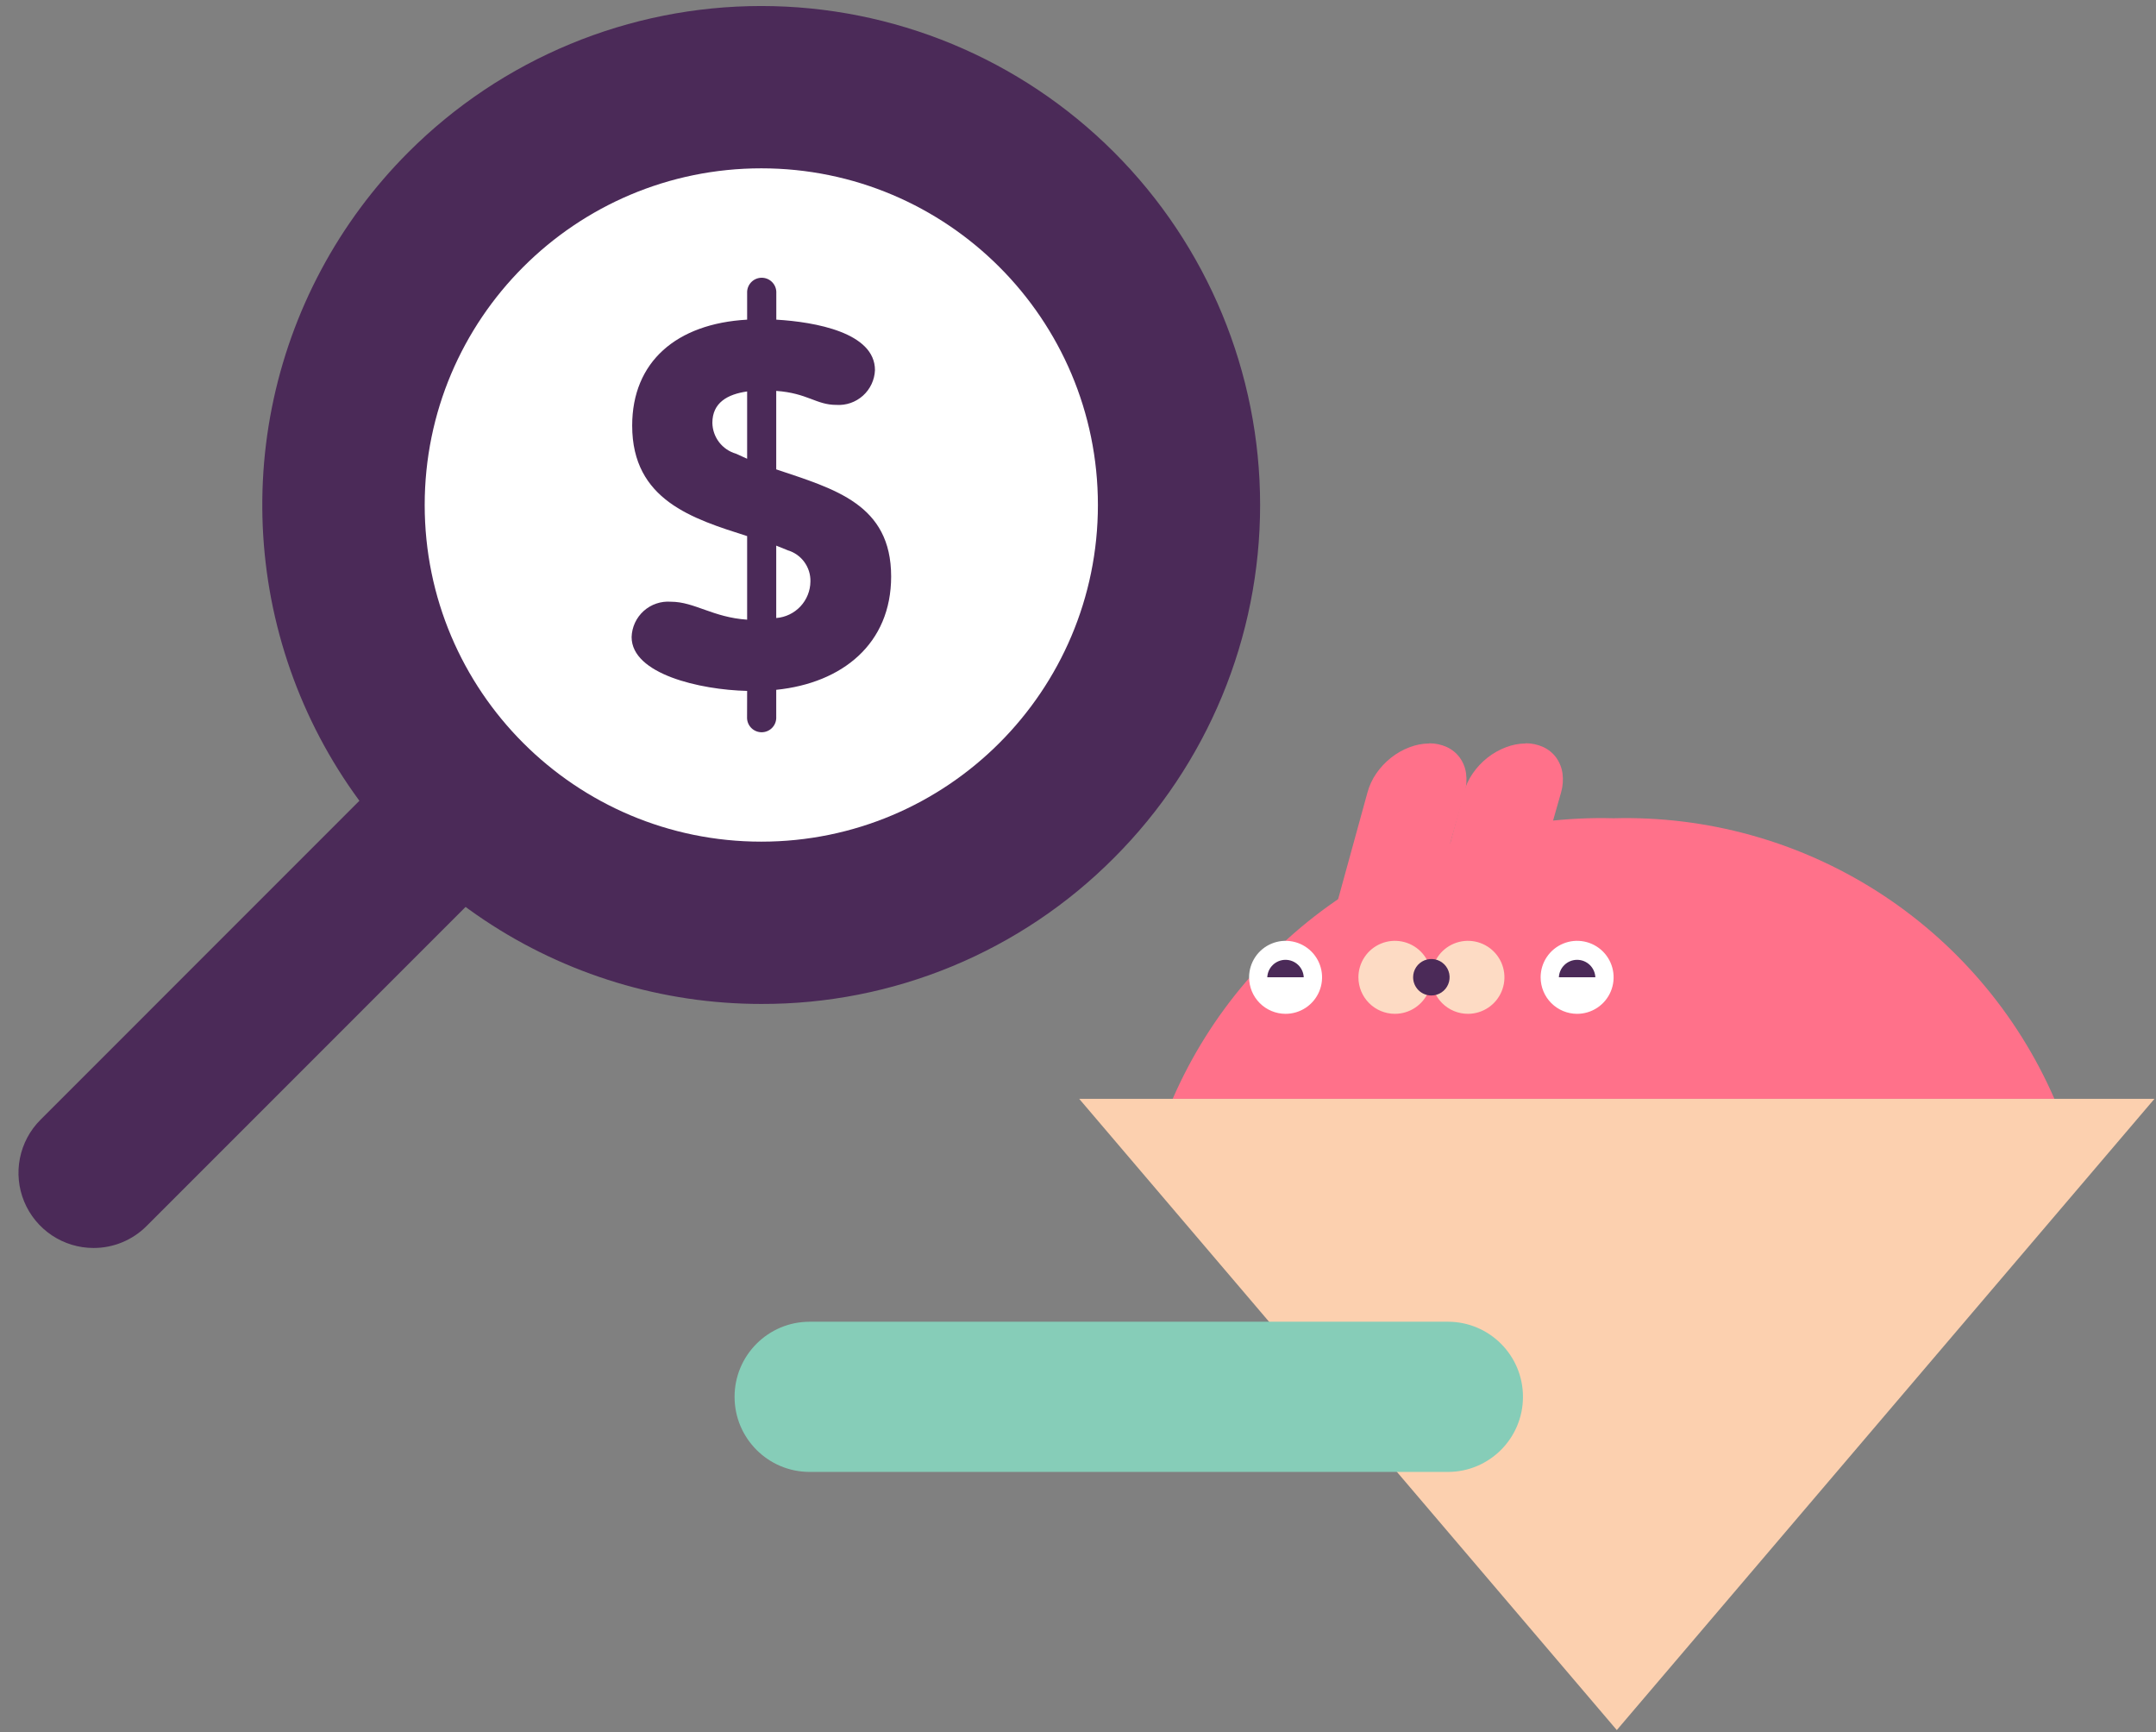 <svg xmlns="http://www.w3.org/2000/svg" fill="none" viewBox="0 0 417 335" height="335" width="417">
<rect x="0" y="0" width="417" height="335" fill="#808080" stroke="none"/>
<g clip-path="url(#clip0)">
<path fill="#FF718A" d="M397.351 212.492H226.814C234.007 195.985 245.966 182.002 261.158 172.335C276.35 162.669 294.082 157.759 312.082 158.236C330.083 157.758 347.815 162.668 363.007 172.334C378.199 182.001 390.158 195.984 397.351 212.492V212.492Z"></path>
<path fill="#FDDBC4" d="M283.913 196.053C285.31 196.055 286.675 195.642 287.837 194.867C288.998 194.093 289.904 192.991 290.439 191.701C290.975 190.412 291.115 188.993 290.844 187.623C290.572 186.253 289.901 184.995 288.914 184.007C287.927 183.02 286.67 182.347 285.3 182.074C283.931 181.801 282.511 181.94 281.221 182.474C279.931 183.008 278.829 183.913 278.053 185.074C277.277 186.234 276.863 187.599 276.863 188.996C276.863 190.866 277.605 192.66 278.927 193.984C280.249 195.307 282.043 196.051 283.913 196.053V196.053Z"></path>
<path fill="#FDDBC4" d="M269.787 196.053C271.183 196.055 272.549 195.642 273.71 194.867C274.872 194.093 275.778 192.991 276.313 191.701C276.848 190.412 276.989 188.993 276.718 187.623C276.446 186.253 275.775 184.995 274.788 184.007C273.801 183.02 272.543 182.347 271.174 182.074C269.805 181.801 268.385 181.94 267.095 182.474C265.805 183.008 264.702 183.913 263.927 185.074C263.151 186.234 262.737 187.599 262.737 188.996C262.737 190.866 263.479 192.66 264.801 193.984C266.123 195.307 267.917 196.051 269.787 196.053V196.053Z"></path>
<path fill="white" d="M305.03 196.053C306.426 196.055 307.791 195.642 308.953 194.867C310.115 194.093 311.02 192.991 311.556 191.701C312.091 190.412 312.232 188.993 311.96 187.623C311.689 186.253 311.017 184.995 310.03 184.007C309.044 183.02 307.786 182.347 306.417 182.074C305.047 181.801 303.628 181.94 302.338 182.474C301.048 183.008 299.945 183.913 299.169 185.074C298.393 186.234 297.979 187.599 297.979 188.996C297.979 190.866 298.722 192.66 300.044 193.984C301.366 195.307 303.159 196.051 305.03 196.053V196.053Z"></path>
<path fill="white" d="M248.642 196.053C250.038 196.055 251.404 195.642 252.565 194.867C253.727 194.093 254.633 192.991 255.168 191.701C255.703 190.412 255.844 188.993 255.572 187.623C255.301 186.253 254.629 184.995 253.643 184.007C252.656 183.02 251.398 182.347 250.029 182.074C248.66 181.801 247.24 181.94 245.95 182.474C244.66 183.008 243.557 183.913 242.781 185.074C242.006 186.234 241.591 187.599 241.591 188.996C241.591 190.866 242.334 192.66 243.656 193.984C244.978 195.307 246.771 196.051 248.642 196.053V196.053Z"></path>
<path fill="#4B2A58" d="M301.51 188.98C301.552 188.073 301.941 187.216 302.598 186.589C303.254 185.961 304.127 185.611 305.036 185.611C305.944 185.611 306.817 185.961 307.474 186.589C308.13 187.216 308.52 188.073 308.561 188.98H301.51Z"></path>
<path fill="#4B2A58" d="M245.109 188.98C245.151 188.073 245.54 187.216 246.197 186.589C246.853 185.961 247.727 185.611 248.635 185.611C249.543 185.611 250.416 185.961 251.073 186.589C251.73 187.216 252.119 188.073 252.16 188.98H245.109Z"></path>
<path fill="#4B2A58" d="M276.838 192.509C277.536 192.511 278.219 192.305 278.8 191.918C279.382 191.531 279.835 190.981 280.103 190.336C280.371 189.691 280.442 188.981 280.307 188.296C280.172 187.611 279.836 186.982 279.343 186.488C278.85 185.993 278.221 185.657 277.536 185.52C276.851 185.383 276.142 185.452 275.496 185.719C274.851 185.986 274.299 186.439 273.911 187.019C273.523 187.6 273.316 188.282 273.316 188.98C273.315 189.443 273.406 189.902 273.582 190.33C273.759 190.758 274.018 191.147 274.345 191.475C274.672 191.803 275.061 192.063 275.488 192.241C275.916 192.418 276.375 192.509 276.838 192.509V192.509Z"></path>
<path fill="#FF718A" d="M295.072 143.772C293.775 143.787 292.492 144.033 291.281 144.498C289.985 144.986 288.773 145.672 287.687 146.531C286.587 147.4 285.625 148.431 284.833 149.588C284.076 150.684 283.507 151.899 283.149 153.182L278.109 171.989L296.611 171.938L301.948 153.197C302.281 152.017 302.369 150.782 302.209 149.566C302.06 148.462 301.641 147.413 300.989 146.509C300.343 145.623 299.481 144.918 298.484 144.462C297.413 143.974 296.248 143.726 295.072 143.735V143.772Z"></path>
<path fill="#FF718A" d="M276.428 143.771C275.131 143.786 273.848 144.032 272.637 144.497C271.341 144.984 270.128 145.67 269.043 146.531C267.941 147.4 266.976 148.43 266.182 149.588C265.427 150.684 264.86 151.899 264.505 153.182L257.36 179.162L277.96 171.945L283.304 153.204C283.638 152.024 283.725 150.788 283.558 149.573C283.412 148.47 282.995 147.42 282.346 146.516C281.698 145.632 280.836 144.927 279.84 144.468C278.769 143.981 277.605 143.733 276.428 143.742V143.771Z"></path>
<path fill="#4B2A58" d="M18.093 241.334C15.221 241.334 12.414 240.482 10.026 238.886C7.639 237.29 5.778 235.022 4.679 232.369C3.58 229.716 3.292 226.796 3.853 223.98C4.413 221.163 5.795 218.576 7.826 216.545L75.594 148.769C78.333 146.123 82.002 144.659 85.809 144.693C89.617 144.726 93.26 146.253 95.952 148.945C98.645 151.638 100.172 155.28 100.205 159.088C100.238 162.896 98.775 166.564 96.129 169.303L28.36 237.079C27.014 238.431 25.414 239.502 23.652 240.232C21.89 240.963 20 241.337 18.093 241.334V241.334Z"></path>
<path fill="#4B2A58" d="M147.246 194.143C128.16 194.149 109.501 188.494 93.63 177.894C77.758 167.294 65.387 152.225 58.08 134.593C50.774 116.962 48.861 97.559 52.583 78.84C56.305 60.12 65.495 42.925 78.99 29.43C97.086 11.332 121.63 1.164 147.222 1.163C172.815 1.162 197.36 11.327 215.457 29.423C233.555 47.518 243.723 72.062 243.724 97.655C243.726 123.247 233.56 147.792 215.465 165.89C206.528 174.878 195.897 182.003 184.186 186.853C172.476 191.702 159.92 194.18 147.246 194.143V194.143Z"></path>
<path fill="#4B2A58" d="M147.244 165.099C184.492 165.099 214.686 134.904 214.686 97.657C214.686 60.41 184.492 30.215 147.244 30.215C109.997 30.215 79.802 60.41 79.802 97.657C79.802 134.904 109.997 165.099 147.244 165.099Z"></path>
<path fill="white" d="M147.246 162.759C183.202 162.759 212.35 133.611 212.35 97.656C212.35 61.7 183.202 32.551 147.246 32.551C111.29 32.551 82.142 61.7 82.142 97.656C82.142 133.611 111.29 162.759 147.246 162.759Z"></path>
<path fill="#FCD0AF" d="M208.732 212.493L312.712 334.561L416.7 212.493H208.732Z"></path>
<path fill="#4B2A58" d="M144.506 133.608C135.393 133.397 122.163 130.355 122.163 123.195C122.191 122.24 122.412 121.301 122.813 120.434C123.215 119.567 123.788 118.791 124.498 118.152C125.208 117.513 126.04 117.025 126.945 116.718C127.849 116.41 128.806 116.289 129.759 116.362C134.311 116.362 137.891 119.397 144.506 119.833V103.67C133.985 100.315 122.272 96.728 122.272 82.307C122.272 69.963 130.84 62.578 144.506 61.816V56.392C144.543 55.669 144.856 54.987 145.381 54.488C145.906 53.989 146.603 53.711 147.327 53.711C148.051 53.711 148.748 53.989 149.273 54.488C149.798 54.987 150.111 55.669 150.148 56.392V61.816C157.627 62.252 169.23 64.307 169.23 71.575C169.193 72.512 168.968 73.431 168.569 74.279C168.17 75.128 167.606 75.888 166.909 76.514C166.212 77.141 165.396 77.622 164.511 77.928C163.625 78.235 162.687 78.361 161.751 78.299C157.845 78.299 156.218 76.026 150.133 75.591V90.766C161.41 94.564 172.36 97.49 172.36 111.483C172.36 124.495 162.92 132.09 150.133 133.397V138.923C150.097 139.646 149.784 140.328 149.259 140.827C148.734 141.326 148.037 141.604 147.313 141.604C146.588 141.604 145.891 141.326 145.366 140.827C144.841 140.328 144.528 139.646 144.492 138.923L144.506 133.608ZM144.506 88.712V75.7C140.708 76.237 137.782 77.878 137.782 81.77C137.803 83.12 138.257 84.427 139.077 85.501C139.896 86.574 141.038 87.356 142.335 87.731L144.506 88.712ZM152.312 106.393L150.133 105.514V119.514C151.919 119.377 153.589 118.577 154.813 117.271C156.038 115.964 156.728 114.246 156.748 112.456C156.782 111.094 156.362 109.76 155.555 108.663C154.748 107.565 153.6 106.767 152.29 106.393H152.312Z"></path>
<path fill="#86CDB8" d="M280.039 255.596H156.598C148.578 255.596 142.076 262.097 142.076 270.118C142.076 278.138 148.578 284.64 156.598 284.64H280.039C288.059 284.64 294.561 278.138 294.561 270.118C294.561 262.097 288.059 255.596 280.039 255.596Z"></path>
</g>
<defs>
<clipPath id="clip0">
<rect fill="white" height="334.56" width="416.699"></rect>
</clipPath>
</defs>
</svg>

